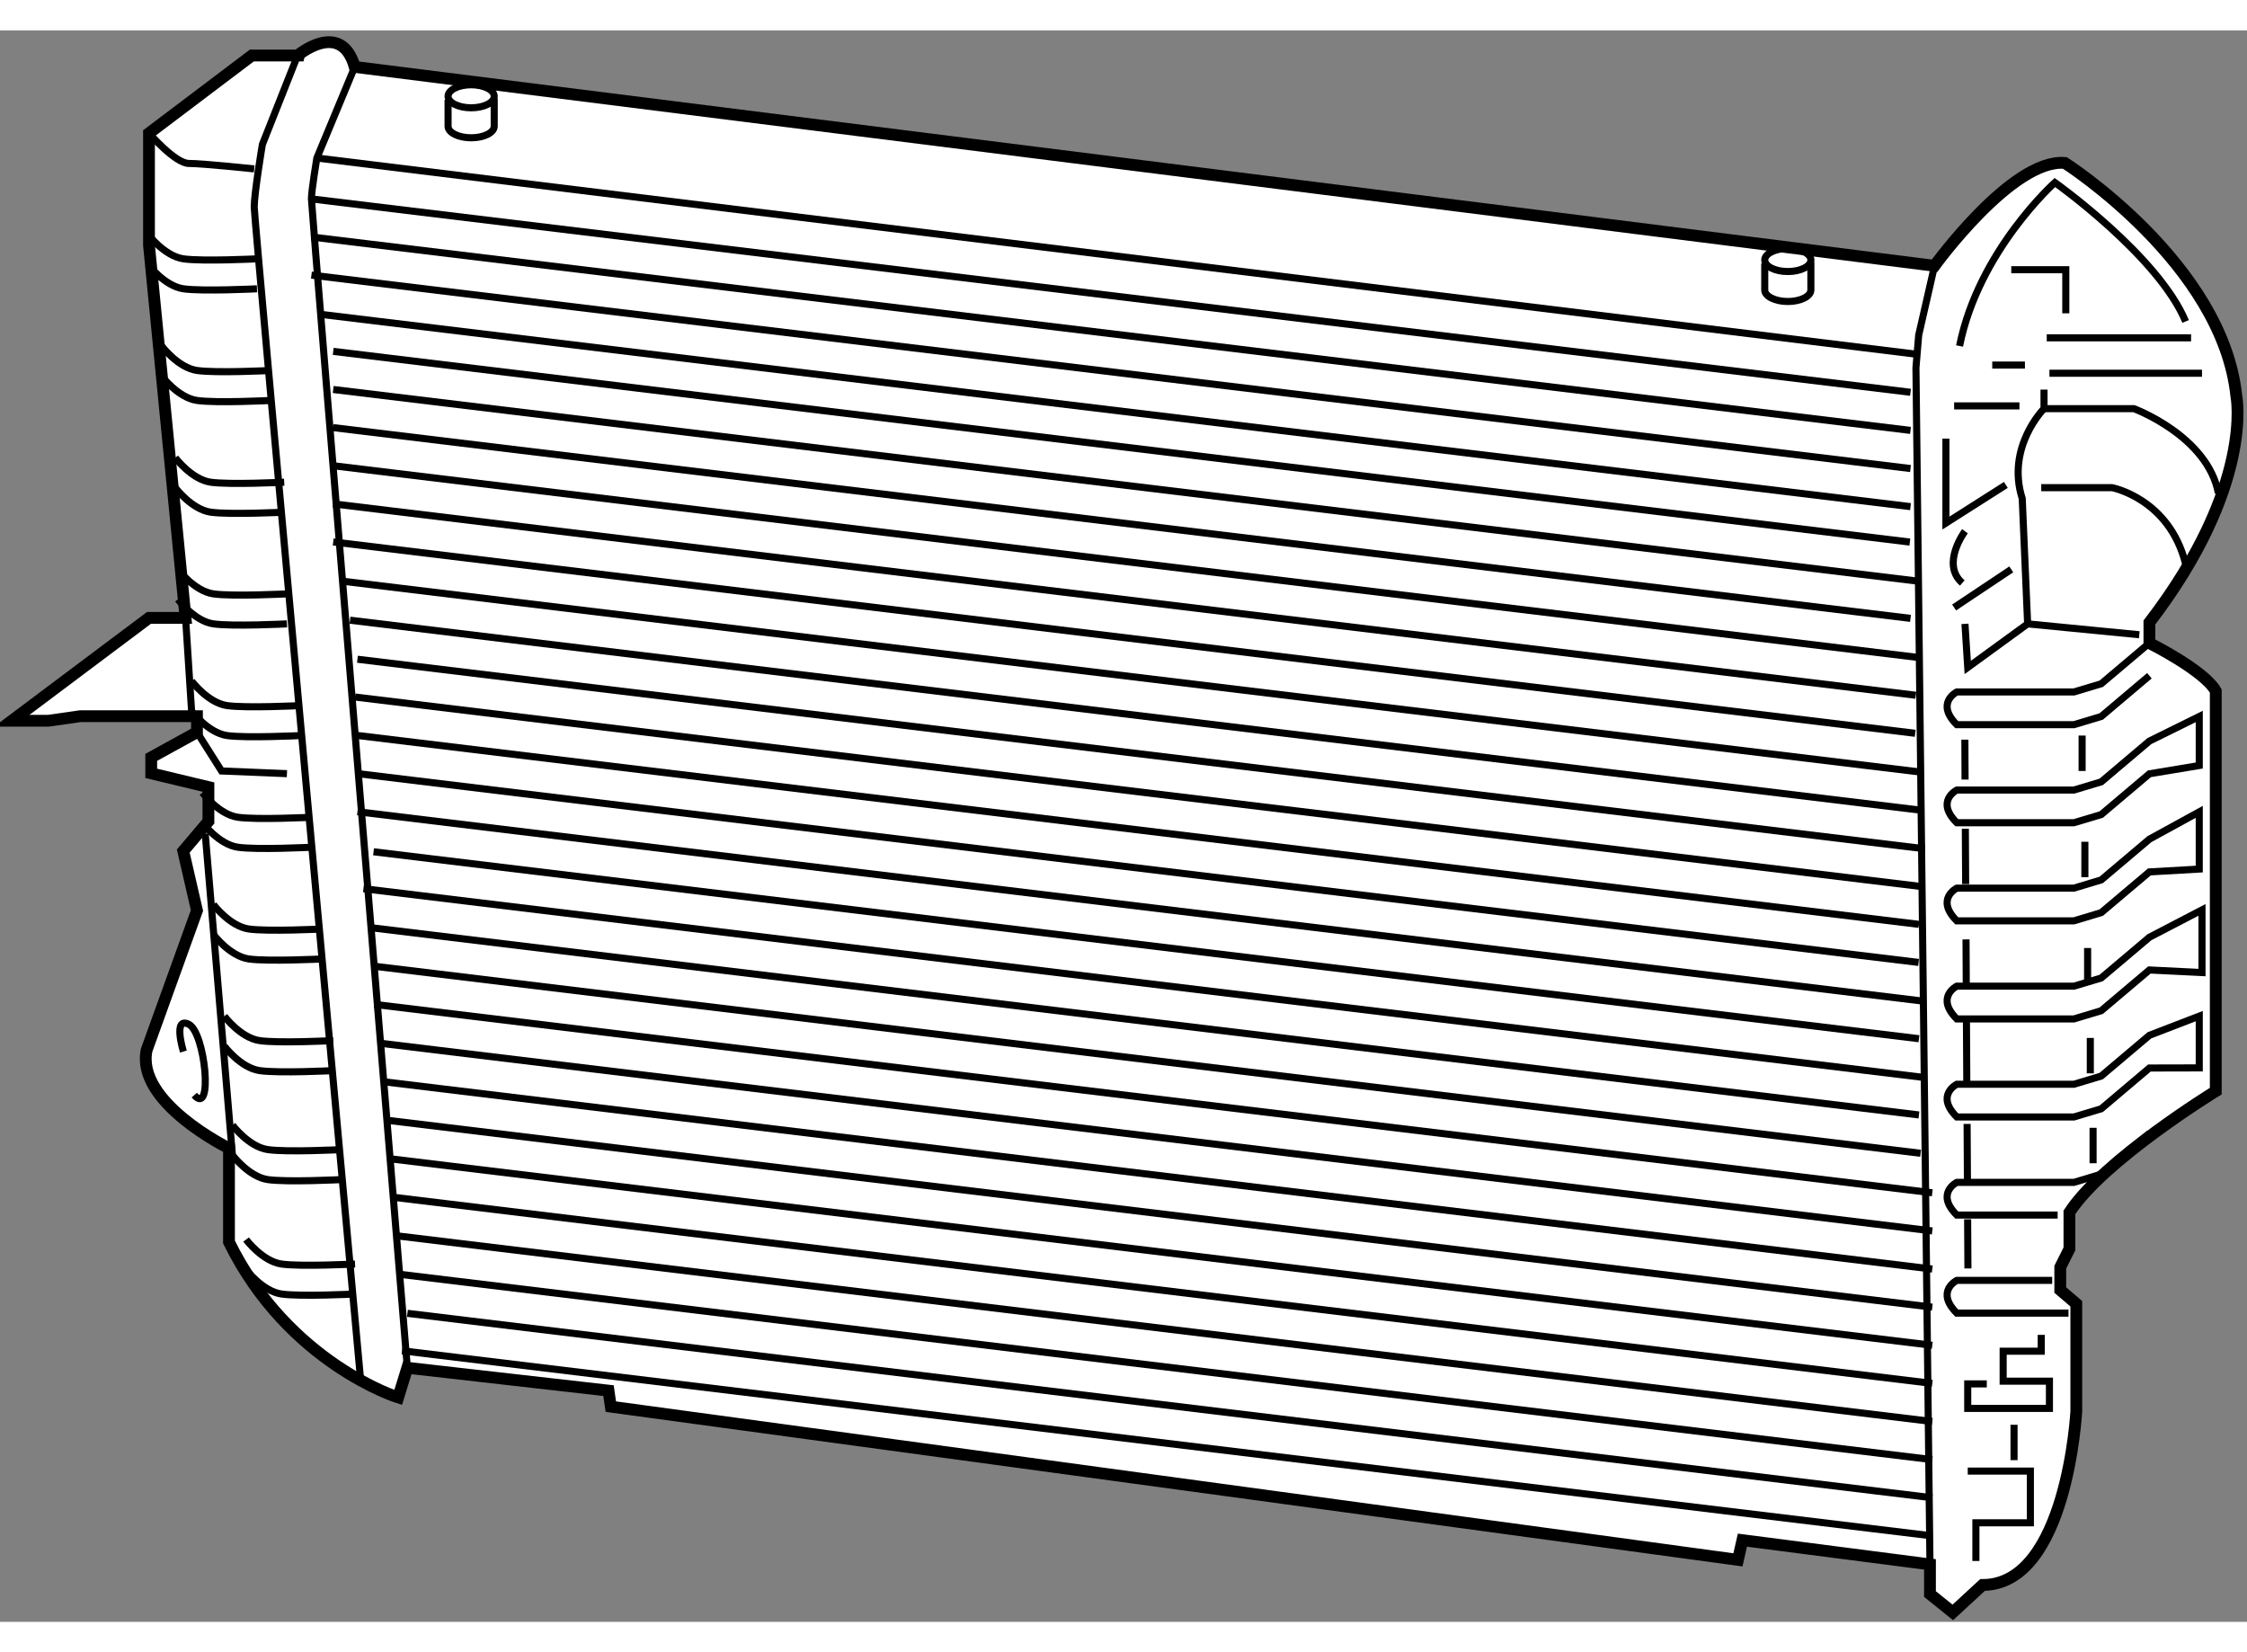<?xml version="1.0" encoding="utf-8"?>
<!-- Generator: Adobe Illustrator 15.1.0, SVG Export Plug-In . SVG Version: 6.00 Build 0)  -->
<!DOCTYPE svg PUBLIC "-//W3C//DTD SVG 1.1//EN" "http://www.w3.org/Graphics/SVG/1.1/DTD/svg11.dtd">
<svg version="1.1" xmlns="http://www.w3.org/2000/svg" xmlns:xlink="http://www.w3.org/1999/xlink" x="0px" y="0px" width="244.8px"
	 height="180px" viewBox="21.422 109 95.161 67.4" enable-background="new 0 0 244.8 180" xml:space="preserve">
	
<rect x="21.422" y="109" width="95.161" height="67.4" fill="#808080" stroke="none"/>
	
<g><path fill="#FFFFFF" stroke="#000000" stroke-width="0.5" d="M36.445,110.548l66.904,8.423c0,0,3.294-4.551,5.521-4.356
				c0,0,6.681,4.26,7.262,9.875c0,0,0.771,3.777-3.682,9.587v0.871c0,0,2.326,1.16,2.81,2.031v16.945c0,0-4.743,2.906-6.197,5.133
				v1.547l-0.388,0.775v0.969l0.679,0.58v4.551c0,0-0.386,7.359-3.97,7.359l-1.26,1.162l-0.967-0.777v-1.257l-7.943-1.026
				l-0.19,0.834l-47.733-6.488l-0.098-0.678l-8.521-0.968l-0.387,1.257c0,0-4.647-1.451-7.165-6.582v-3.971
				c0,0-3.968-1.938-3.485-4.164l2.129-5.904l-0.58-2.519l1.065-1.259v-1.451l-2.422-0.581v-0.677l1.937-1.066v-0.679h-4.938
				l-1.355,0.194h-1.549l5.809-4.356h1.549L27.732,118.1v-4.744l4.356-3.291h1.937C34.025,110.064,35.864,108.516,36.445,110.548z"></path><path fill="none" stroke="#000000" stroke-width="0.3" d="M36.445,110.548l-1.604,3.858c0,0-0.23,1.385-0.23,1.731
				c0,0.345,4.062,49.502,4.062,49.502"></path><line fill="none" stroke="#000000" stroke-width="0.3" x1="34.841" y1="114.406" x2="102.563" y2="122.713"></line><polyline fill="none" stroke="#000000" stroke-width="0.3" points="103.35,118.971 102.679,121.906 102.563,123.291 
				103.157,173.966 		"></polyline><path fill="none" stroke="#000000" stroke-width="0.3" d="M104.41,122.367c0.807-4.037,4.037-6.923,4.037-6.923
				s4.384,3.114,5.536,5.884"></path><line fill="none" stroke="#000000" stroke-width="0.3" x1="108.102" y1="122.021" x2="114.215" y2="122.021"></line><line fill="none" stroke="#000000" stroke-width="0.3" x1="108.216" y1="123.521" x2="114.677" y2="123.521"></line><polyline fill="none" stroke="#000000" stroke-width="0.3" points="106.6,119.137 108.909,119.137 108.909,120.983 		"></polyline><line fill="none" stroke="#000000" stroke-width="0.3" x1="104.18" y1="124.904" x2="106.946" y2="124.904"></line><line fill="none" stroke="#000000" stroke-width="0.3" x1="105.794" y1="123.175" x2="107.178" y2="123.175"></line><path fill="none" stroke="#000000" stroke-width="0.3" d="M107.869,128.367h3.001c0,0,2.422,0.462,3.113,3.23"></path><path fill="none" stroke="#000000" stroke-width="0.3" d="M107.986,125.021h3.807c0,0,3.115,1.153,3.577,3.577"></path><path fill="none" stroke="#000000" stroke-width="0.3" d="M112.45,134.947l-2.041,1.725l-1.155,0.347h-4.961
				c0,0-0.924,0.464,0,1.386h4.961l1.155-0.347l2.041-1.726"></path><path fill="none" stroke="#000000" stroke-width="0.3" d="M112.45,140.485l-2.041,1.727l-1.155,0.345h-4.961
				c-0.924-0.92,0-1.384,0-1.384h4.961l1.155-0.347l2.041-1.727l2.111-1.042v2.077L112.45,140.485z"></path><path fill="none" stroke="#000000" stroke-width="0.3" d="M112.45,144.64l-2.041,1.725l-1.155,0.347h-4.961
				c-0.924-0.922,0-1.385,0-1.385h4.961l1.155-0.348l2.041-1.726l2.111-1.157v2.423L112.45,144.64z"></path><path fill="none" stroke="#000000" stroke-width="0.3" d="M112.45,148.793l-2.041,1.726l-1.155,0.347h-4.961
				c-0.924-0.923,0-1.387,0-1.387h4.961l1.155-0.346l2.041-1.726l2.227-1.159v2.654L112.45,148.793z"></path><path fill="none" stroke="#000000" stroke-width="0.3" d="M112.45,152.945l-2.041,1.727l-1.155,0.346h-4.961
				c-0.924-0.921,0-1.385,0-1.385h4.961l1.155-0.347l2.041-1.726l2.111-0.813v2.193L112.45,152.945z"></path><path fill="none" stroke="#000000" stroke-width="0.3" d="M112.45,155.714l-2.041,1.726l-1.155,0.348h-4.961
				c0,0-0.924,0.463,0,1.384c0,0,2.907,0,4.27,0"></path><path fill="none" stroke="#000000" stroke-width="0.3" d="M108.333,161.939c-1.436,0-4.04,0-4.04,0s-0.924,0.464,0,1.386
				c0,0,3.756,0,4.73,0"></path><path fill="none" stroke="#000000" stroke-width="0.3" d="M34.025,110.064l-1.491,3.766c0,0-0.346,2.076-0.346,2.652
				c0,0.578,4.5,49.608,4.5,49.608"></path><path fill="none" stroke="#000000" stroke-width="0.3" d="M27.732,113.355c0,0,1.111,1.281,1.688,1.281
				c0.577,0,2.768,0.231,2.768,0.231"></path><path fill="none" stroke="#000000" stroke-width="0.3" d="M27.69,117.638c0,0,0.693,0.921,1.5,1.038c0.808,0.114,3.115,0,3.115,0"></path><path fill="none" stroke="#000000" stroke-width="0.3" d="M27.69,118.907c0,0,0.693,0.921,1.5,1.038c0.808,0.114,3.115,0,3.115,0"></path><path fill="none" stroke="#000000" stroke-width="0.3" d="M28.267,122.367c0,0,0.693,0.922,1.5,1.037c0.808,0.117,3.115,0,3.115,0
				"></path><path fill="none" stroke="#000000" stroke-width="0.3" d="M28.267,123.637c0,0,0.693,0.922,1.5,1.037c0.808,0.117,3.115,0,3.115,0
				"></path><path fill="none" stroke="#000000" stroke-width="0.3" d="M28.843,127.098c0,0,0.693,0.921,1.5,1.038c0.808,0.114,3.115,0,3.115,0
				"></path><path fill="none" stroke="#000000" stroke-width="0.3" d="M28.843,128.367c0,0,0.693,0.921,1.5,1.038c0.808,0.114,3.115,0,3.115,0
				"></path><path fill="none" stroke="#000000" stroke-width="0.3" d="M28.959,131.827c0,0,0.693,0.923,1.5,1.038c0.808,0.117,3.115,0,3.115,0
				"></path><path fill="none" stroke="#000000" stroke-width="0.3" d="M28.959,133.097c0,0,0.693,0.923,1.5,1.038c0.808,0.117,3.115,0,3.115,0
				"></path><path fill="none" stroke="#000000" stroke-width="0.3" d="M29.536,136.559c0,0,0.693,0.92,1.5,1.037c0.808,0.115,3.115,0,3.115,0"></path><path fill="none" stroke="#000000" stroke-width="0.3" d="M29.997,141.287c0,0,0.692,0.924,1.5,1.038c0.808,0.117,3.115,0,3.115,0
				"></path><path fill="none" stroke="#000000" stroke-width="0.3" d="M29.997,142.557c0,0,0.692,0.924,1.5,1.038c0.808,0.117,3.115,0,3.115,0
				"></path><path fill="none" stroke="#000000" stroke-width="0.3" d="M30.458,146.02c0,0,0.692,0.92,1.5,1.037c0.807,0.115,3.115,0,3.115,0"></path><path fill="none" stroke="#000000" stroke-width="0.3" d="M30.458,147.289c0,0,0.692,0.92,1.5,1.037c0.807,0.115,3.115,0,3.115,0"></path><path fill="none" stroke="#000000" stroke-width="0.3" d="M30.92,150.748c0,0,0.692,0.923,1.5,1.037c0.807,0.117,3.114,0,3.114,0"></path><path fill="none" stroke="#000000" stroke-width="0.3" d="M30.92,152.018c0,0,0.692,0.923,1.5,1.037c0.807,0.117,3.114,0,3.114,0"></path><path fill="none" stroke="#000000" stroke-width="0.3" d="M31.265,155.362c0,0,0.693,0.923,1.5,1.038c0.807,0.117,3.114,0,3.114,0
				"></path><path fill="none" stroke="#000000" stroke-width="0.3" d="M31.843,160.209c0,0,0.693,0.922,1.5,1.037c0.808,0.117,3.115,0,3.115,0
				"></path><path fill="none" stroke="#000000" stroke-width="0.3" d="M31.843,161.479c0,0,0.693,0.922,1.5,1.037c0.808,0.117,3.115,0,3.115,0
				"></path><path fill="none" stroke="#000000" stroke-width="0.3" d="M29.281,133.882l0.255,3.946c0,0,0.693,0.92,1.5,1.037
				c0.808,0.115,3.115,0,3.115,0"></path><polyline fill="none" stroke="#000000" stroke-width="0.3" points="29.765,138.723 30.804,140.365 33.574,140.479 		"></polyline><path fill="none" stroke="#000000" stroke-width="0.3" d="M30.113,143.019l1.152,13.613c0,0,0.693,0.923,1.5,1.038
				c0.807,0.117,3.114,0,3.114,0"></path><path fill="none" stroke="#000000" stroke-width="0.3" d="M29.189,152.247c0,0-0.462-1.5,0.23-1.153
				c0.693,0.347,1.038,3.923,0.23,2.999"></path><line fill="none" stroke="#000000" stroke-width="0.3" x1="34.611" y1="116.138" x2="102.332" y2="124.328"></line><line fill="none" stroke="#000000" stroke-width="0.3" x1="34.611" y1="117.751" x2="102.332" y2="125.942"></line><line fill="none" stroke="#000000" stroke-width="0.3" x1="34.611" y1="119.366" x2="102.332" y2="127.557"></line><path fill="none" stroke="#000000" stroke-width="0.3" d="M35.081,121.036c5.989,0.726,67.251,8.135,67.251,8.135"></path><path fill="none" stroke="#000000" stroke-width="0.3" d="M35.534,122.595c0,0,58.565,7.083,66.771,8.076"></path><path fill="none" stroke="#000000" stroke-width="0.3" d="M35.534,124.209c0,0,59.798,7.232,67.013,8.105"></path><path fill="none" stroke="#000000" stroke-width="0.3" d="M35.534,125.824c0,0,58.697,7.1,66.798,8.078"></path><path fill="none" stroke="#000000" stroke-width="0.3" d="M35.534,127.438c0,0,61.178,7.4,67.239,8.134"></path><path fill="none" stroke="#000000" stroke-width="0.3" d="M35.534,129.053c0,0,59.875,7.241,67.024,8.106"></path><path fill="none" stroke="#000000" stroke-width="0.3" d="M35.534,130.666c0,0,59.723,7.225,66.998,8.104"></path><path fill="none" stroke="#000000" stroke-width="0.3" d="M35.876,132.322c4.919,0.595,61.28,7.411,66.925,8.095"></path><path fill="none" stroke="#000000" stroke-width="0.3" d="M36.245,133.98c6.847,0.829,60.94,7.372,66.542,8.049"></path><path fill="none" stroke="#000000" stroke-width="0.3" d="M36.56,135.633c8.107,0.982,61.688,7.461,66.37,8.027"></path><path fill="none" stroke="#000000" stroke-width="0.3" d="M36.459,137.234c7.747,0.938,61.667,7.459,66.457,8.04"></path><path fill="none" stroke="#000000" stroke-width="0.3" d="M36.573,138.863c8.034,0.972,60.095,7.27,66.115,7.998"></path><path fill="none" stroke="#000000" stroke-width="0.3" d="M36.473,140.466c7.683,0.929,60.093,7.27,66.201,8.008"></path><path fill="none" stroke="#000000" stroke-width="0.3" d="M36.56,142.091c8.021,0.971,60.535,7.321,66.2,8.008"></path><path fill="none" stroke="#000000" stroke-width="0.3" d="M37.242,143.787c9.888,1.197,59.578,7.207,65.448,7.917"></path><path fill="none" stroke="#000000" stroke-width="0.3" d="M36.814,145.35c8.896,1.077,61.281,7.412,66.086,7.995"></path><path fill="none" stroke="#000000" stroke-width="0.3" d="M37.143,147.004c9.649,1.167,59.657,7.216,65.547,7.929"></path><path fill="none" stroke="#000000" stroke-width="0.3" d="M37.383,148.648c10.254,1.24,59.882,7.244,65.378,7.908"></path><path fill="none" stroke="#000000" stroke-width="0.3" d="M37.27,150.25c10.582,1.278,65.985,7.979,65.985,7.979"></path><path fill="none" stroke="#000000" stroke-width="0.3" d="M37.496,151.892c11.123,1.345,65.759,7.953,65.759,7.953"></path><path fill="none" stroke="#000000" stroke-width="0.3" d="M37.725,153.533c11.621,1.405,65.53,7.926,65.53,7.926"></path><path fill="none" stroke="#000000" stroke-width="0.3" d="M37.866,155.164c11.908,1.441,65.389,7.909,65.389,7.909"></path><path fill="none" stroke="#000000" stroke-width="0.3" d="M37.98,156.793c12.131,1.466,65.274,7.895,65.274,7.895"></path><path fill="none" stroke="#000000" stroke-width="0.3" d="M37.966,158.405c12.105,1.464,65.289,7.897,65.289,7.897"></path><path fill="none" stroke="#000000" stroke-width="0.3" d="M38.308,160.061c12.729,1.539,64.947,7.855,64.947,7.855"></path><path fill="none" stroke="#000000" stroke-width="0.3" d="M38.322,161.677c12.753,1.543,64.933,7.854,64.933,7.854"></path><path fill="none" stroke="#000000" stroke-width="0.3" d="M38.676,163.334c13.337,1.613,64.579,7.811,64.579,7.811"></path><path fill="none" stroke="#000000" stroke-width="0.3" d="M38.448,164.92c12.969,1.57,64.807,7.84,64.807,7.84"></path><path fill="none" stroke="#000000" stroke-width="0.3" d="M107.293,134.135l-0.229-5.307c-0.693-2.192,0.923-3.808,0.923-3.808
				v-0.807"></path><line fill="none" stroke="#000000" stroke-width="0.3" x1="109.6" y1="138.865" x2="109.6" y2="140.365"></line><line fill="none" stroke="#000000" stroke-width="0.3" x1="109.717" y1="143.363" x2="109.717" y2="144.863"></line><line fill="none" stroke="#000000" stroke-width="0.3" x1="109.833" y1="147.862" x2="109.833" y2="149.361"></line><line fill="none" stroke="#000000" stroke-width="0.3" x1="109.947" y1="151.671" x2="109.947" y2="153.17"></line><line fill="none" stroke="#000000" stroke-width="0.3" x1="110.064" y1="155.477" x2="110.064" y2="156.978"></line><polyline fill="none" stroke="#000000" stroke-width="0.3" points="107.869,164.246 107.869,164.938 106.256,164.938 
				106.256,166.207 108.216,166.207 108.216,167.36 104.756,167.36 104.756,166.322 105.563,166.322 		"></polyline><line fill="none" stroke="#000000" stroke-width="0.3" x1="106.717" y1="168.054" x2="106.717" y2="169.552"></line><polyline fill="none" stroke="#000000" stroke-width="0.3" points="104.756,170.015 107.409,170.015 107.409,172.205 
				105.102,172.205 105.102,173.822 		"></polyline><polyline fill="none" stroke="#000000" stroke-width="0.3" points="103.832,126.29 103.832,129.865 106.37,128.25 		"></polyline><path fill="none" stroke="#000000" stroke-width="0.3" d="M104.639,130.212c0,0-1.038,1.386-0.114,2.192"></path><line fill="none" stroke="#000000" stroke-width="0.3" x1="104.18" y1="133.442" x2="106.6" y2="131.827"></line><polyline fill="none" stroke="#000000" stroke-width="0.3" points="104.639,134.135 104.756,135.981 107.293,134.135 
				112.022,134.596 		"></polyline><path fill="none" stroke="#000000" stroke-width="0.3" d="M104.752,159.351c0.007,1.288,0.012,2.082,0.012,2.082"></path><path fill="none" stroke="#000000" stroke-width="0.3" d="M104.729,155.313c0.004,0.838,0.008,1.628,0.014,2.344"></path><path fill="none" stroke="#000000" stroke-width="0.3" d="M104.7,150.757c0.007,0.968,0.011,1.933,0.017,2.863"></path><path fill="none" stroke="#000000" stroke-width="0.3" d="M104.684,147.498c0.002,0.643,0.007,1.296,0.01,1.955"></path><path fill="none" stroke="#000000" stroke-width="0.3" d="M104.655,142.813c0.003,0.717,0.009,1.506,0.013,2.344"></path><path fill="none" stroke="#000000" stroke-width="0.3" d="M104.635,139.038c0,0,0.002,0.635,0.008,1.691"></path><ellipse fill="none" stroke="#000000" stroke-width="0.3" cx="41.375" cy="111.792" rx="0.977" ry="0.488"></ellipse><path fill="none" stroke="#000000" stroke-width="0.3" d="M42.352,111.89v1.172c0,0.27-0.438,0.488-0.977,0.488
				c-0.538,0-0.977-0.219-0.977-0.488v-1.123"></path><ellipse fill="none" stroke="#000000" stroke-width="0.3" cx="97.137" cy="118.726" rx="0.977" ry="0.488"></ellipse><path fill="none" stroke="#000000" stroke-width="0.3" d="M98.113,118.823v1.172c0,0.27-0.437,0.488-0.977,0.488
				c-0.538,0-0.977-0.219-0.977-0.488v-1.123"></path></g>


</svg>